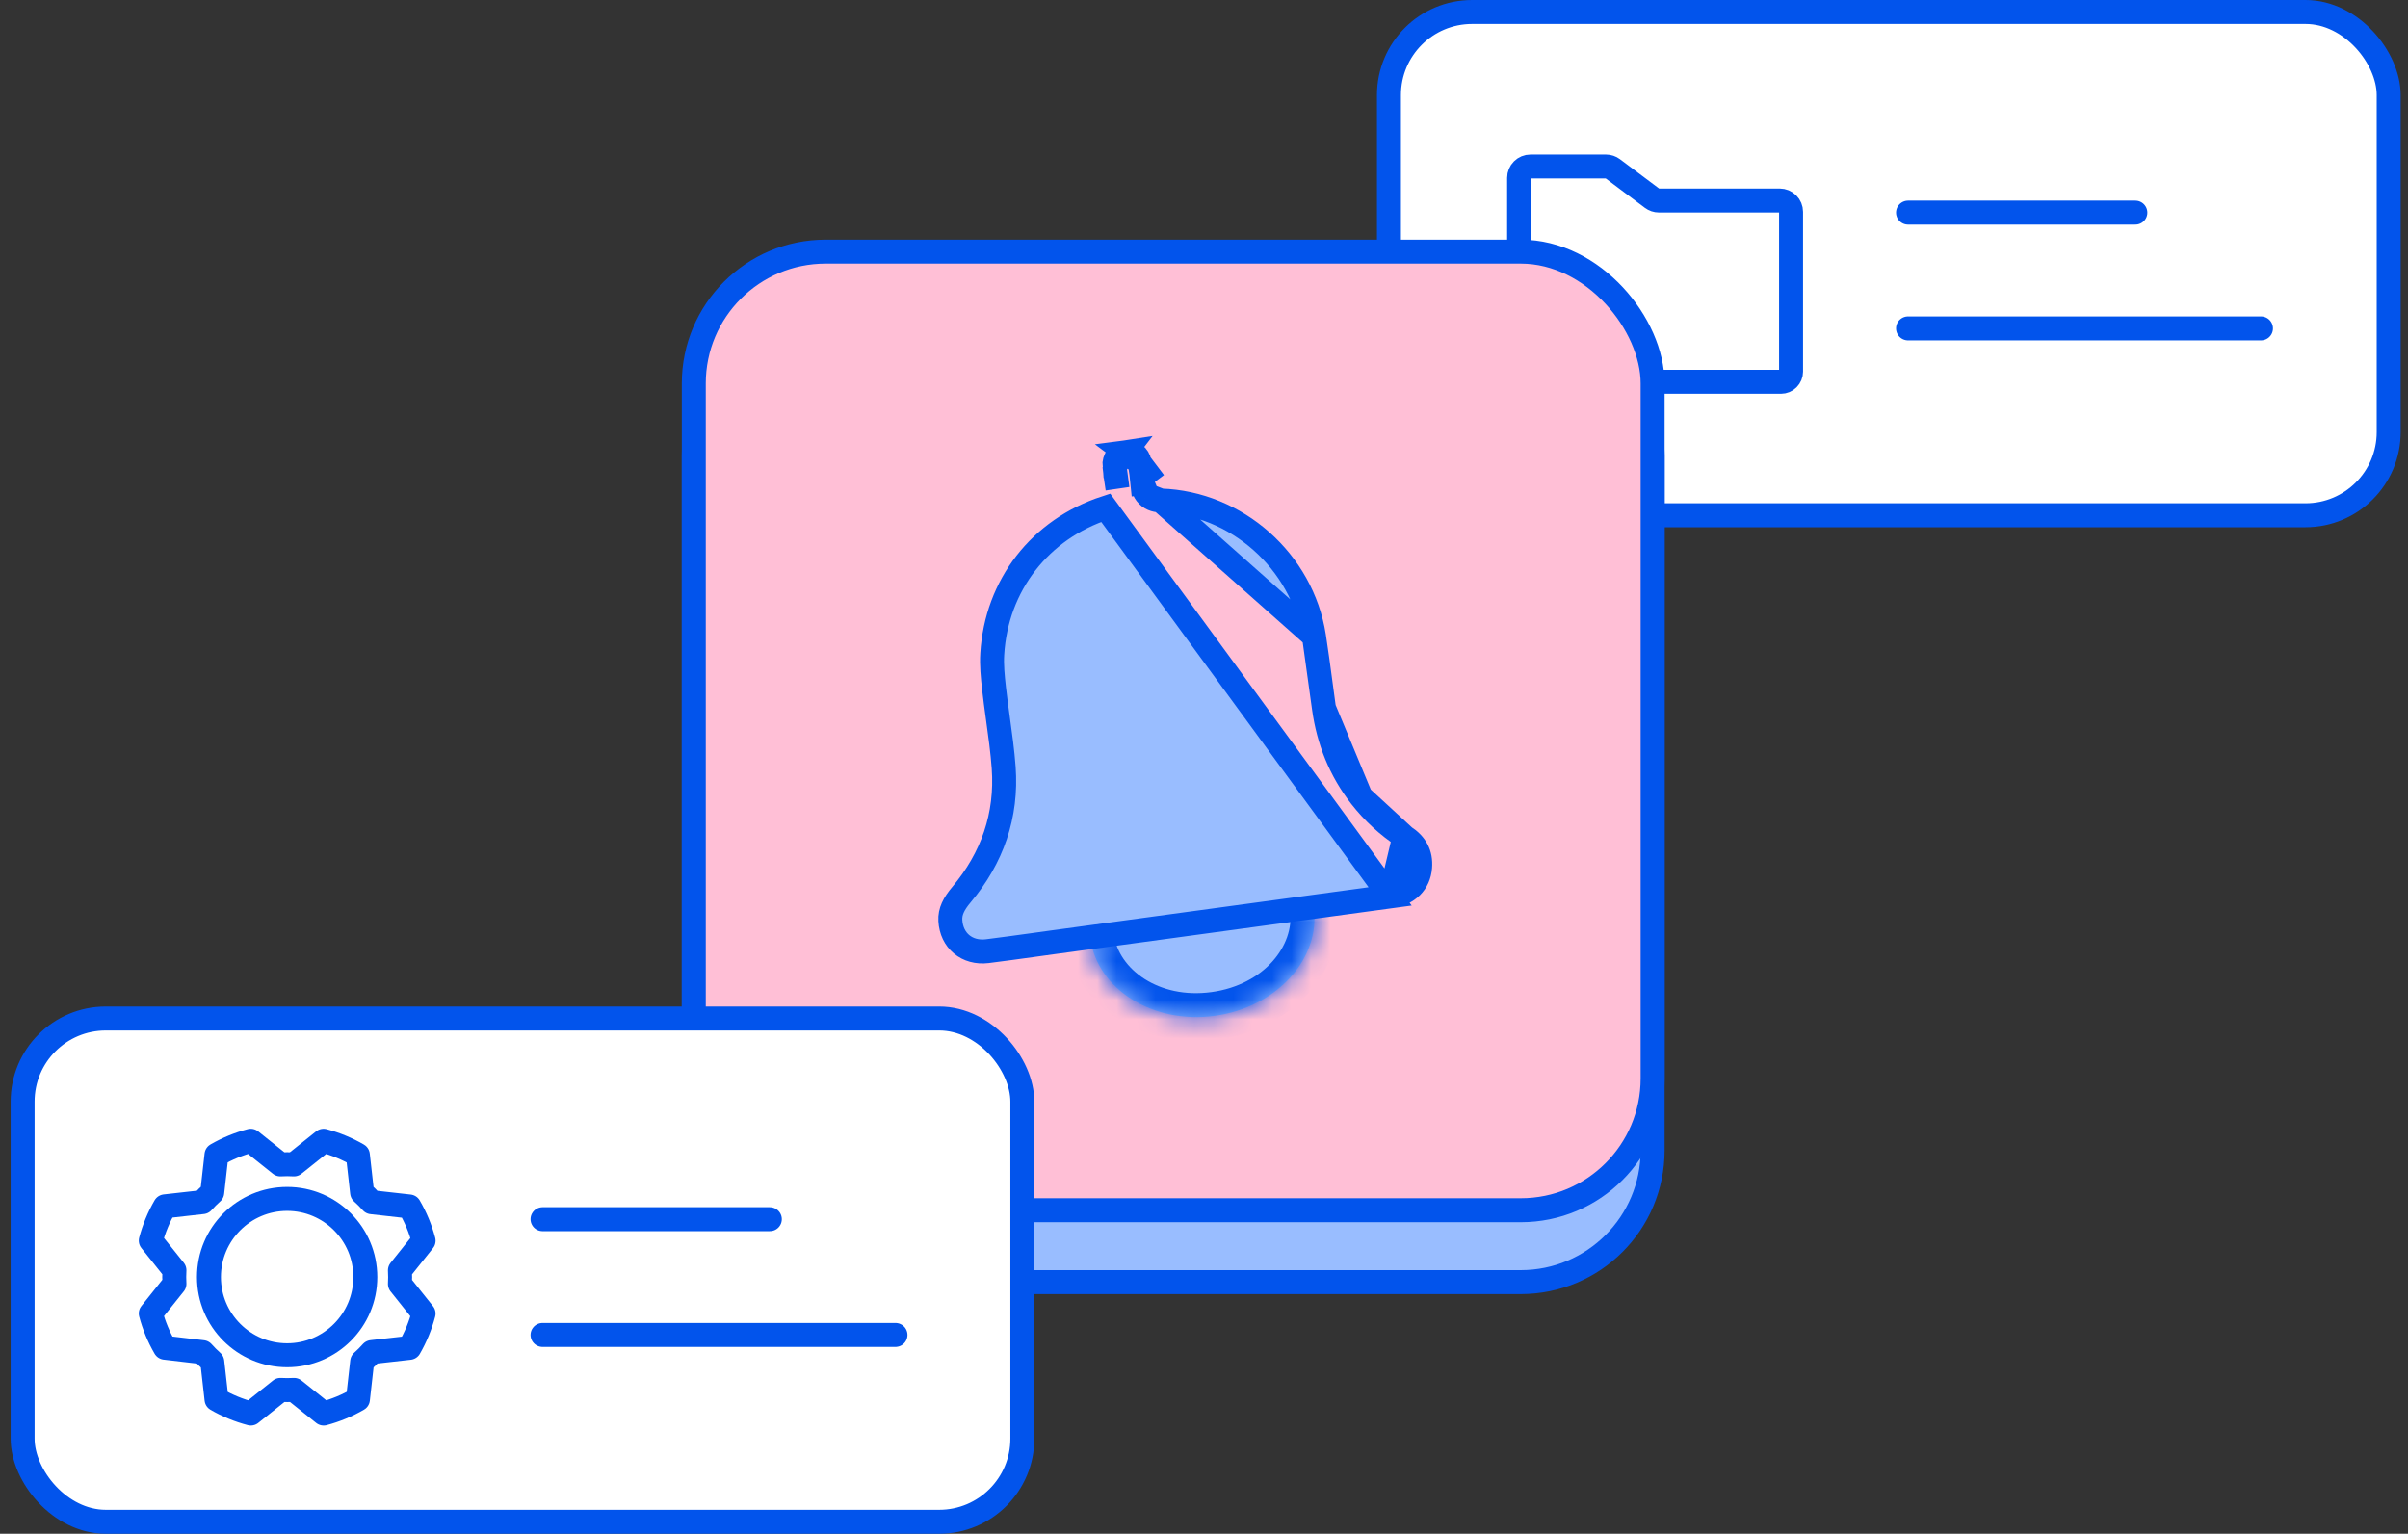 <?xml version="1.0" encoding="utf-8"?>
<svg xmlns="http://www.w3.org/2000/svg" width="124" height="79" viewBox="0 0 124 79" fill="none">
<rect x="0" y="0" width="124" height="79" fill="#333333" stroke="none"/>
<rect x="71.524" y="0.617" width="51.481" height="25.922" rx="4.283" fill="white" stroke="#0254EC" stroke-width="1.234"/>
<path d="M92.231 10.911V19.145C92.231 19.283 92.176 19.415 92.079 19.512C91.982 19.609 91.85 19.664 91.713 19.664H78.811C78.656 19.664 78.507 19.602 78.398 19.493C78.288 19.383 78.227 19.235 78.227 19.08V9.161C78.227 9.006 78.288 8.857 78.398 8.748C78.507 8.639 78.656 8.577 78.811 8.577H82.7C82.827 8.577 82.949 8.618 83.05 8.694L85.074 10.211C85.175 10.287 85.297 10.328 85.424 10.328H91.648C91.802 10.328 91.951 10.389 92.06 10.499C92.17 10.608 92.231 10.756 92.231 10.911Z" stroke="#0254EC" stroke-width="1.234" stroke-linecap="round" stroke-linejoin="round"/>
<line x1="0.617" y1="-0.617" x2="18.792" y2="-0.617" transform="matrix(1 0 0 -1 97.637 16.298)" stroke="#0254EC" stroke-width="1.234" stroke-linecap="round"/>
<line x1="98.254" y1="10.952" x2="109.96" y2="10.952" stroke="#0254EC" stroke-width="1.234" stroke-linecap="round"/>
<rect x="35.727" y="16.664" width="49.375" height="49.375" rx="6.789" fill="#99BDFF" stroke="#0254EC" stroke-width="1.234"/>
<rect x="35.727" y="12.961" width="49.375" height="49.375" rx="6.789" fill="#FFBFD6" stroke="#0254EC" stroke-width="1.234"/>
<mask id="path-7-inside-1_722_34172" fill="white">
<path d="M56.14 48.311C56.5 50.959 59.37 52.755 62.549 52.323C65.728 51.89 68.014 49.393 67.653 46.744"/>
</mask>
<path d="M56.14 48.311C56.5 50.959 59.37 52.755 62.549 52.323C65.728 51.89 68.014 49.393 67.653 46.744" fill="#99BDFF"/>
<path d="M57.363 48.145C57.604 49.917 59.66 51.47 62.383 51.1L62.716 53.546C59.08 54.041 55.396 52.001 54.917 48.478L57.363 48.145ZM62.383 51.1C65.105 50.729 66.671 48.684 66.43 46.911L68.876 46.578C69.356 50.102 66.351 53.051 62.716 53.546L62.383 51.1Z" fill="#0254EC" mask="url(#path-7-inside-1_722_34172)"/>
<path d="M71.585 46.172L71.585 46.172C68.993 46.526 61.777 47.507 57.387 48.104C55.961 48.298 54.833 48.452 54.259 48.53C53.91 48.577 53.563 48.626 53.217 48.674C52.423 48.784 51.634 48.893 50.842 48.992C49.794 49.121 48.993 48.446 48.938 47.41C48.914 46.947 49.116 46.551 49.514 46.077C51.091 44.204 51.865 42.008 51.684 39.537C51.623 38.703 51.504 37.84 51.387 37.001C51.315 36.477 51.244 35.963 51.189 35.471L51.189 35.471C51.119 34.84 51.06 34.252 51.096 33.685L51.096 33.685C51.312 30.14 53.56 27.254 56.939 26.153L71.585 46.172ZM71.585 46.172C72.521 46.045 73.067 45.466 73.129 44.67C73.182 43.992 72.917 43.489 72.316 43.096L72.316 43.096M71.585 46.172L72.316 43.096M72.316 43.096C71.453 42.532 70.706 41.842 70.072 41.031L70.072 41.031M72.316 43.096L70.072 41.031M70.072 41.031C69.018 39.681 68.41 38.148 68.177 36.475L68.177 36.474M70.072 41.031L68.177 36.474M68.177 36.474C68.119 36.055 68.063 35.639 68.008 35.225C67.899 34.406 67.791 33.594 67.664 32.779L67.664 32.779M68.177 36.474L67.664 32.779M67.664 32.779C67.063 28.907 63.674 25.904 59.772 25.781L59.771 25.781M67.664 32.779L59.771 25.781M59.771 25.781C59.601 25.775 59.316 25.743 59.093 25.518M59.771 25.781L59.093 25.518M57.391 24.006L57.39 24.006C57.354 23.637 57.6 23.331 57.946 23.282L57.391 24.006ZM57.391 24.006C57.428 24.389 57.484 24.774 57.546 25.166L57.391 24.006ZM59.093 25.518C58.879 25.302 58.846 25.028 58.834 24.897M59.093 25.518L58.834 24.897M58.834 24.897L59.448 24.84M58.834 24.897L59.448 24.84M59.448 24.84L58.834 24.898C58.801 24.547 58.75 24.194 58.689 23.837M59.448 24.84L58.689 23.837M58.689 23.837C58.625 23.46 58.3 23.231 57.946 23.282L58.689 23.837Z" fill="#99BDFF" stroke="#0254EC" stroke-width="1.234"/>
<rect x="1.165" y="52.461" width="51.481" height="25.922" rx="4.283" fill="white" stroke="#0254EC" stroke-width="1.234"/>
<path d="M8.495 69.418C8.174 68.865 7.928 68.272 7.764 67.653L8.983 66.128C8.969 65.894 8.969 65.66 8.983 65.427L7.764 63.901C7.929 63.283 8.174 62.689 8.495 62.136L10.435 61.918C10.59 61.743 10.756 61.578 10.93 61.423L11.148 59.483C11.701 59.164 12.294 58.92 12.911 58.757L14.437 59.976C14.67 59.962 14.904 59.962 15.137 59.976L16.663 58.758C17.281 58.922 17.875 59.167 18.429 59.488L18.647 61.429C18.821 61.584 18.986 61.749 19.141 61.924L21.081 62.142C21.403 62.695 21.649 63.288 21.813 63.906L20.594 65.432C20.608 65.666 20.608 65.899 20.594 66.133L21.812 67.659C21.649 68.277 21.405 68.87 21.086 69.424L19.145 69.642C18.99 69.817 18.825 69.982 18.65 70.137L18.432 72.077C17.879 72.398 17.285 72.644 16.667 72.809L15.142 71.589C14.908 71.603 14.674 71.603 14.441 71.589L12.915 72.808C12.297 72.645 11.703 72.401 11.15 72.081L10.932 70.141C10.757 69.986 10.592 69.82 10.437 69.646L8.495 69.418Z" stroke="#0254EC" stroke-width="1.234" stroke-linecap="round" stroke-linejoin="round"/>
<path d="M14.786 69.806C17.009 69.806 18.812 68.003 18.812 65.779C18.812 63.556 17.009 61.753 14.786 61.753C12.562 61.753 10.76 63.556 10.76 65.779C10.76 68.003 12.562 69.806 14.786 69.806Z" stroke="#0254EC" stroke-width="1.234" stroke-linecap="round" stroke-linejoin="round"/>
<line x1="0.617" y1="-0.617" x2="18.792" y2="-0.617" transform="matrix(1 0 0 -1 27.321 68.143)" stroke="#0254EC" stroke-width="1.234" stroke-linecap="round"/>
<line x1="27.938" y1="62.797" x2="39.643" y2="62.797" stroke="#0254EC" stroke-width="1.234" stroke-linecap="round"/>
</svg>